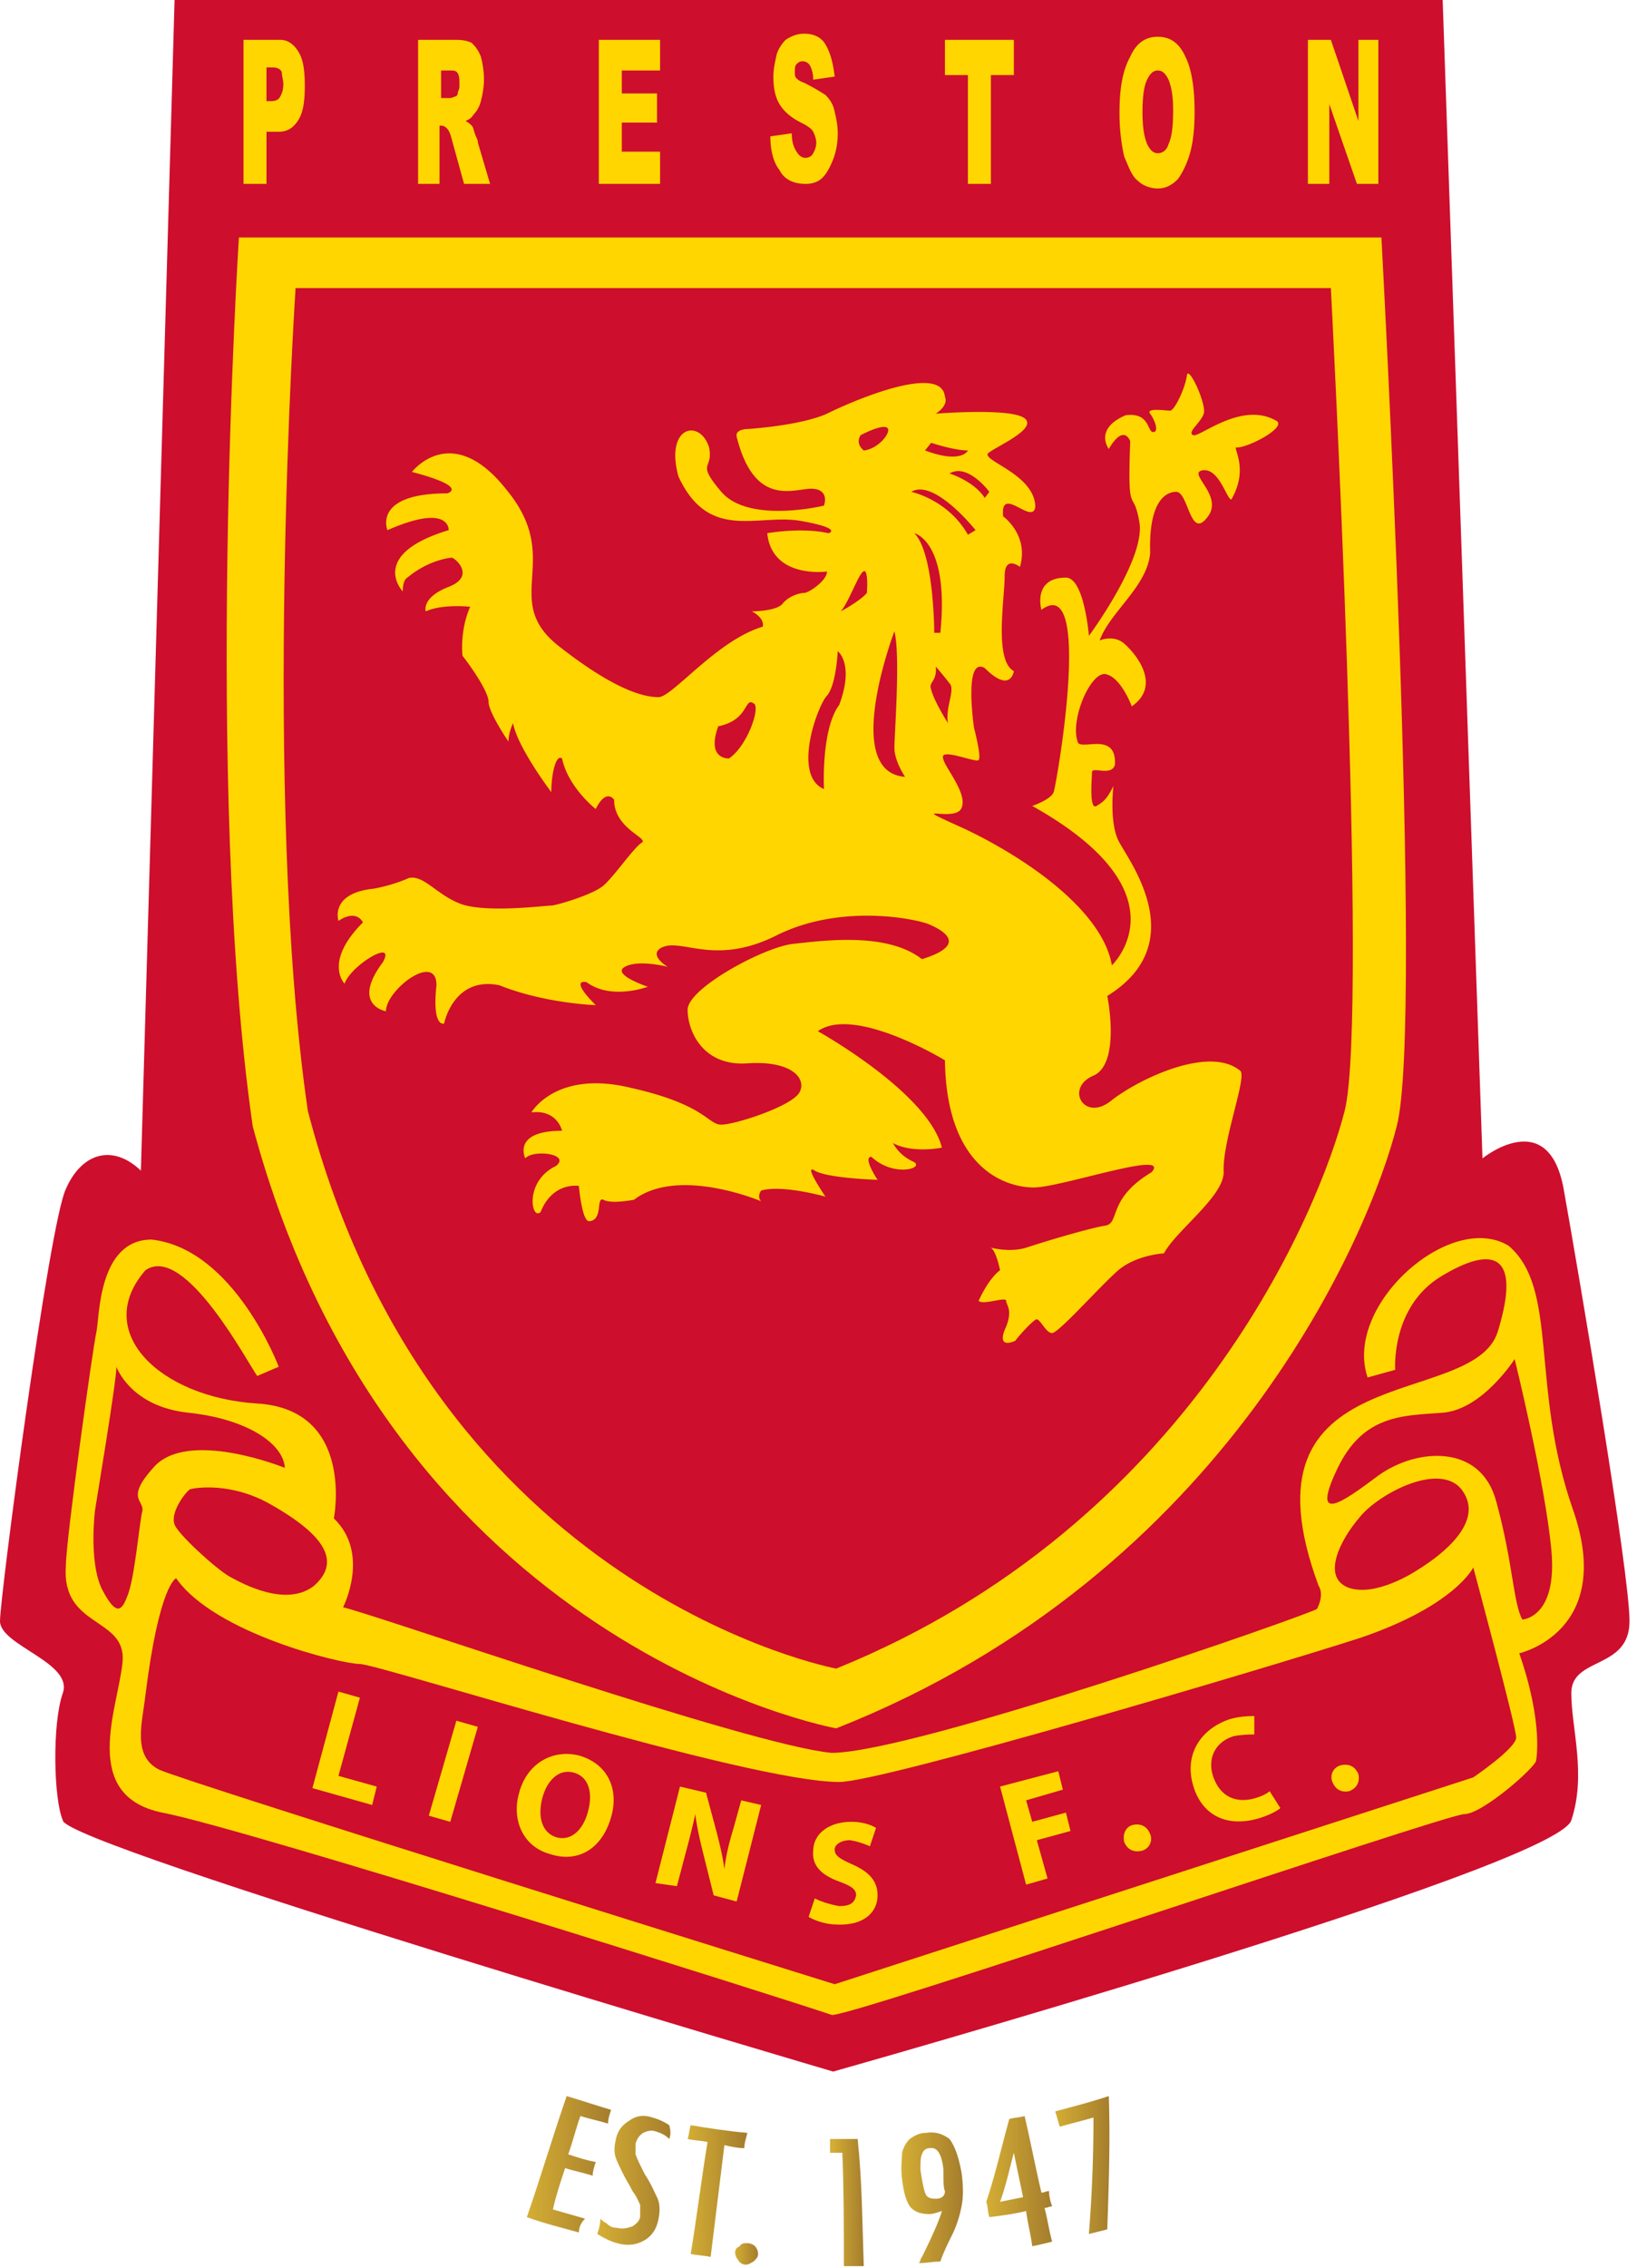 <svg xmlns="http://www.w3.org/2000/svg" viewBox="0 0 104 144"><defs><linearGradient id="a" x1="-.296%" x2="99.169%" y1="50.071%" y2="50.071%"><stop offset="2.463%" stop-color="#D3AD34"/><stop offset="100%" stop-color="#A57D2D"/></linearGradient><linearGradient id="b" x1="1.328%" x2="102.186%" y1="50.571%" y2="50.571%"><stop offset="2.463%" stop-color="#D3AD34"/><stop offset="100%" stop-color="#A57D2D"/></linearGradient><linearGradient id="c" x1="-.8%" x2="97.777%" y1="51.112%" y2="51.112%"><stop offset="2.463%" stop-color="#D3AD34"/><stop offset="100%" stop-color="#A57D2D"/></linearGradient><linearGradient id="d" x1="-2.427%" x2="98.673%" y1="45.5%" y2="45.5%"><stop offset="2.463%" stop-color="#D3AD34"/><stop offset="100%" stop-color="#A57D2D"/></linearGradient><linearGradient id="e" x1="6.564%" x2="100.35%" y1="50%" y2="50%"><stop offset="2.463%" stop-color="#D3AD34"/><stop offset="100%" stop-color="#A57D2D"/></linearGradient><linearGradient id="f" x1="-.305%" x2="100.336%" y1="50.012%" y2="50.012%"><stop offset="2.463%" stop-color="#D3AD34"/><stop offset="100%" stop-color="#A57D2D"/></linearGradient><linearGradient id="g" x1="-1.179%" x2="99.13%" y1="50.988%" y2="50.988%"><stop offset="2.463%" stop-color="#D3AD34"/><stop offset="100%" stop-color="#A57D2D"/></linearGradient><linearGradient id="h" x1="-1.655%" x2="99.977%" y1="50.24%" y2="50.24%"><stop offset="2.463%" stop-color="#D3AD34"/><stop offset="100%" stop-color="#A57D2D"/></linearGradient></defs><g fill="none"><path fill="#CE0E2D" d="M11.092 0h80.562l2.53 73.557s4.184-3.406 5.157 1.946c.973 5.448 4.183 24.324 4.183 27.438 0 3.113-3.697 2.237-3.697 4.573 0 2.237.973 5.156 0 8.075-.973 3.016-46.897 15.957-46.897 15.957s-48.94-14.4-48.94-15.957c-.585-1.362-.682-6.13 0-8.075.68-1.946-3.99-3.017-3.99-4.573 0-1.557 3.114-25.2 4.184-27.438.973-2.238 2.919-2.92 4.767-1.168L11.091 0z"/><path fill="#FFD600" d="M52.832 127.946c.779.292 39.017-12.746 40.184-12.746 1.168 0 4.573-3.016 4.573-3.405 0 0 .487-2.336-1.07-6.811 0 0 6.13-1.362 3.405-9.146-2.724-7.784-.875-14.011-4.086-16.735-3.697-2.238-10.508 3.794-8.952 8.367l1.752-.486s-.292-3.99 2.919-5.935c3.21-1.946 5.157-1.557 3.6 3.502-1.557 5.06-16.833 1.46-11.384 16.152 0 0 .39.486-.097 1.46-.292.291-25.59 9.145-30.844 9.145-5.254-.486-28.897-8.757-31.037-9.243 0 0 1.75-3.406-.584-5.643 0 0 1.362-6.908-4.865-7.298-6.227-.389-10.508-4.573-7.103-8.465 2.53-1.75 6.616 6.13 7.103 6.714l1.362-.584s-2.822-7.492-8.076-8.075c-3.405 0-3.308 4.962-3.502 5.837-.195.779-1.946 13.233-1.946 14.887-.292 3.989 3.892 3.21 3.6 6.13-.292 2.918-2.725 8.464 2.53 9.535 5.156.973 39.989 11.967 42.518 12.843z"/><path fill="#CE0E2D" d="M96.714 102.843s2.237-.097 1.848-4.378-2.335-12.162-2.335-12.162-2.043 3.21-4.573 3.405c-2.53.195-5.06.097-6.713 3.6-1.655 3.503.291 2.14 2.627.39 2.432-1.752 6.518-2.044 7.491 1.653 1.07 3.892 1.07 6.422 1.655 7.492z"/><path fill="#CE0E2D" d="M90 99.73c1.751-1.07 4.281-3.114 2.919-5.06-1.362-1.946-5.351.195-6.519 1.654-1.265 1.46-2.432 3.795-.778 4.476 1.751.681 4.378-1.07 4.378-1.07zM7.395 86.79s.875 2.529 4.573 2.918c3.697.39 6.032 1.946 6.13 3.503 0 0-6.228-2.53-8.368 0-1.752 1.946-.584 2.043-.681 2.724-.195.681-.487 4.379-.973 5.449-.39 1.07-.779 1.07-1.557-.39-.778-1.459-.584-4.183-.487-5.059.098-.68 1.363-8.173 1.363-9.146z"/><path fill="#CE0E2D" d="M11.092 96.81c.194.585 2.627 2.822 3.503 3.309.875.486 3.6 1.946 5.35.584 1.655-1.46.877-3.114-2.723-5.157-2.53-1.46-4.865-1.07-5.157-.973-.292.195-1.265 1.46-.973 2.238z"/><path fill="#CE0E2D" d="M53.027 126L93.6 112.865s2.724-1.849 2.724-2.53c0-.68-2.724-10.8-2.724-10.8s-1.168 2.433-7.2 4.476c-6.032 1.946-30.357 9.146-33.081 9.146-5.838 0-29.287-7.492-30.454-7.492-1.168 0-9.243-1.946-11.676-5.449 0 0-1.07.39-1.946 7.395-.194 1.751-.875 3.892.876 4.767C11.773 113.157 53.027 126 53.027 126z"/><path fill="#FFD600" d="M15.178 15.081h72.584s2.724 49.816.973 56.433c-1.654 6.616-10.703 28.41-35.61 38.237 0 0-28.217-5.06-37.07-38.237-3.114-21.6-.877-56.433-.877-56.433z"/><path fill="#CE0E2D" d="M18.778 18.292h65.773s2.433 46.119.876 52.249c-1.557 6.13-9.73 26.27-32.303 35.416 0 0-25.589-4.768-33.567-35.416-2.92-19.946-.779-52.25-.779-52.25z"/><path fill="#FFD600" d="M81.146 26.757c-2.238-1.362-4.962 1.07-5.351.875-.39-.194.486-.778.68-1.362.195-.584-.972-3.113-1.07-2.432-.097.778-.778 2.238-1.07 2.238-.292 0-1.557-.195-1.265.194.292.39.584 1.168.195 1.168-.39 0-.195-1.265-1.751-1.07-2.044.875-1.07 2.14-1.07 2.14.972-1.654 1.361-.486 1.361-.486-.194 5.06.195 2.821.584 5.156.39 2.336-3.21 7.2-3.21 7.2s-.293-3.697-1.46-3.697c-2.14 0-1.557 2.043-1.557 2.043 3.308-2.432.973 10.995.779 11.579-.195.486-1.363.875-1.363.875 9.925 5.546 5.06 10.12 5.06 10.12-.584-3.406-5.254-6.714-9.34-8.66-4.087-1.849-.584-.292-.195-1.362.389-1.07-1.46-2.92-1.168-3.308.292-.292 2.14.486 2.238.291.195-.194-.292-2.043-.292-2.043s-.681-4.573.681-3.794c1.654 1.654 1.849.194 1.849.194-1.265-.68-.584-4.573-.584-6.032 0-1.362.973-.584.973-.584.584-2.043-1.07-3.21-1.07-3.21-.195-2.044 1.848.583 2.043-.585 0-2.043-3.308-2.919-3.016-3.405.389-.39 3.21-1.557 2.335-2.238-.876-.68-5.643-.292-5.643-.292.875-.584.583-1.07.583-1.07-.194-2.14-5.74.195-7.491 1.07-1.752.779-5.06.973-5.06.973s-.778 0-.681.487c1.168 4.67 3.795 3.21 4.865 3.308 1.07.097.68 1.07.68 1.07s-4.767 1.168-6.518-.876c-1.654-1.946-.486-1.362-.778-2.821-.584-1.849-2.822-1.362-1.946 1.848 1.946 4.184 5.06 2.336 7.783 2.822 2.725.487 1.752.778 1.752.778-1.752-.389-3.892 0-3.892 0 .292 2.92 3.795 2.433 3.795 2.433 0 .584-1.168 1.362-1.46 1.362-.292 0-.973.195-1.362.681-.39.487-1.946.487-1.946.487.876.486.681.973.681.973-2.919.875-5.74 4.475-6.616 4.475-.876 0-2.724-.389-6.422-3.308-3.6-2.919.39-5.448-3.21-9.827-3.503-4.476-6.033-1.167-6.033-1.167 3.697.973 2.238 1.362 2.238 1.362-4.768 0-3.795 2.335-3.795 2.335 3.99-1.751 3.892 0 3.892 0-5.157 1.557-2.919 3.892-2.919 3.892 0-.779.292-.876.292-.876 1.265-1.07 2.627-1.265 2.822-1.265.194 0 1.556 1.168-.195 1.849-1.751.68-1.46 1.557-1.46 1.557 1.07-.487 2.822-.292 2.822-.292-.68 1.556-.486 3.113-.486 3.113.389.487 1.654 2.238 1.654 2.92 0 .68 1.265 2.529 1.265 2.529 0-.584.292-1.168.292-1.168.291 1.557 2.432 4.379 2.432 4.379 0-1.168.292-2.433.681-2.14.39 1.848 2.14 3.21 2.14 3.21.682-1.362 1.168-.584 1.168-.584 0 1.849 2.238 2.433 1.752 2.725-.487.291-1.752 2.14-2.433 2.724-.68.584-3.016 1.265-3.308 1.265-.39 0-4.086.486-5.74-.098-1.557-.583-2.336-1.848-3.309-1.654-1.07.487-2.237.681-2.237.681-2.822.292-2.238 2.044-2.238 2.044 1.167-.779 1.556.097 1.556.097-2.53 2.53-1.167 3.892-1.167 3.892.39-1.168 3.308-2.92 2.432-1.362-2.043 2.724.195 3.113.195 3.113 0-1.362 3.21-3.794 3.21-1.654-.291 2.724.487 2.433.487 2.433s.584-3.017 3.503-2.433c2.919 1.168 6.13 1.265 6.13 1.265-1.752-1.751-.584-1.46-.584-1.46 1.557 1.168 3.892.292 3.892.292s-2.335-.778-1.46-1.264c.876-.487 2.725 0 2.725 0s-1.168-.681-.487-1.168c1.265-.778 3.308 1.168 7.297-.778 3.99-2.044 8.66-1.168 9.73-.779 1.168.487 2.433 1.362-.389 2.238-2.238-1.751-6.324-1.167-8.173-.973-1.849.195-6.714 2.822-6.714 4.184s.973 3.6 3.795 3.405c2.822-.194 3.795.973 3.308 1.849-.486.876-4.086 2.043-4.962 2.043-.876 0-.973-1.265-5.74-2.335-4.768-1.167-6.325 1.557-6.325 1.557 1.654-.195 1.946 1.167 1.946 1.167-3.21 0-2.335 1.752-2.335 1.752.486-.584 2.919-.292 1.946.486-2.043.973-1.557 3.503-.973 2.92.778-1.947 2.432-1.655 2.432-1.655s.195 2.335.681 2.238c.876-.097.39-1.557.876-1.362.487.292 1.946 0 1.946 0 2.822-2.14 8.076.097 8.076.097-.292-.292 0-.681 0-.681 1.362-.39 4.086.39 4.086.39s-1.46-2.141-.68-1.655c.778.487 3.988.584 3.988.584s-.973-1.46-.389-1.46c1.46 1.363 3.503.682 2.627.292a2.784 2.784 0 0 1-1.265-1.167c1.265.68 3.114.292 3.114.292-.876-3.503-7.881-7.395-7.881-7.395 2.335-1.654 8.075 1.849 8.075 1.849.098 6.908 3.892 8.075 5.644 8.075 1.751 0 8.756-2.432 7.492-.973-2.92 1.752-1.946 3.309-3.017 3.406-1.07.194-3.697.973-4.865 1.362-1.167.39-2.432 0-2.432 0 .39 0 .681 1.46.681 1.46-.778.583-1.362 1.945-1.362 1.945.292.292 1.751-.291 1.751 0 0 .292.487.584-.097 1.85-.486 1.264.681.68.681.68.195-.292 1.168-1.362 1.362-1.362.292.097.584.876.973.876.39 0 2.822-2.725 3.99-3.795 1.167-1.168 3.113-1.265 3.113-1.265.778-1.46 3.795-3.6 3.795-5.157-.098-1.946 1.459-5.935 1.07-6.421-1.946-1.654-6.422.486-8.173 1.848-1.752 1.46-3.016-.778-1.168-1.556 1.752-.779.876-5.06.876-5.06 5.351-3.308 1.46-8.465.778-9.73-.68-1.167-.389-3.6-.389-3.6-.39.779-.584.973-1.07 1.265-.487.292-.292-1.751-.292-2.14 0-.39 1.265.292 1.46-.487.097-2.043-1.947-.973-2.336-1.362-.583-1.362.779-4.573 1.752-4.378.973.194 1.654 2.043 1.654 2.043 1.946-1.362.194-3.405-.487-3.99-.68-.583-1.557-.194-1.557-.194.682-1.848 3.017-3.405 3.211-5.546-.097-3.113.876-3.892 1.654-3.892.779 0 .876 3.017 1.946 1.654 1.168-1.362-1.265-2.821-.292-3.016 1.07-.194 1.557 1.849 1.849 1.849 1.07-1.849.195-3.114.292-3.308.584.097 3.113-1.168 2.627-1.654zM46.314 48.162s-1.46.097-.682-2.043c1.946-.39 1.654-1.849 2.238-1.46.487.195-.389 2.725-1.556 3.503zm16.54-16.93l-.292.39c-.68-1.07-2.238-1.557-2.238-1.557 1.168-.681 2.53 1.167 2.53 1.167zm-3.697-3.113s1.46.486 2.335.486c0 0-.39.876-2.724 0l.389-.486zm-4.476-.487s1.265-.68 1.654-.486c.39.195-.486 1.362-1.46 1.46-.583-.487-.194-.974-.194-.974zM53.32 44.757c-1.168 1.557-.973 5.351-.973 5.351-2.043-.876-.39-5.351.195-5.935.583-.681.68-2.822.68-2.822s1.07.779.098 3.406zm1.751-7.103c-.389.487-1.654 1.168-1.654 1.168.584-.681 1.265-2.822 1.557-2.53.195.292.097 1.362.097 1.362zm1.752 2.432c.389 1.557 0 6.52 0 7.395 0 .876.68 1.849.68 1.849-4.086-.292-.68-9.244-.68-9.244zm5.156-6.421l-.486.292c-1.265-2.238-3.6-2.725-3.6-2.725 1.46-.875 4.086 2.433 4.086 2.433zm-2.237 6.519h-.39s0-5.06-1.265-6.325c0 0 2.238.487 1.655 6.325zm-.292 2.14s.583.681.875 1.07c.39.39-.292 1.557-.097 2.53 0 0-.876-1.362-1.07-2.14-.195-.487.389-.487.292-1.46zM15.373 2.53h2.432c.487 0 .876.292 1.168.778.292.487.39 1.168.39 2.14 0 .974-.098 1.655-.39 2.141-.292.487-.681.779-1.265.779h-.778v3.308h-1.46V2.53h-.097zm1.46 3.892h.389c.292 0 .486-.098.583-.292.098-.195.195-.39.195-.779 0-.292-.097-.486-.097-.778-.098-.195-.292-.292-.584-.292h-.39v2.14h-.097zm9.729 5.254V2.53h2.433c.486 0 .778.097.973.194.194.195.389.39.583.876.098.39.195.876.195 1.46 0 .486-.097.972-.195 1.362-.097.389-.292.68-.486.875-.097.195-.292.292-.487.39.195.097.292.194.39.291.097.098.097.195.194.487s.195.39.195.584l.778 2.627h-1.654l-.778-2.822c-.098-.39-.195-.584-.292-.681-.097-.097-.195-.195-.39-.195h-.097v3.698h-1.362zm1.362-5.449h.584c.097 0 .195 0 .39-.097.097 0 .194-.098.194-.292.097-.195.097-.292.097-.487 0-.292 0-.486-.097-.68-.097-.195-.292-.195-.487-.195h-.583v1.751h-.098zm10.12-3.697h3.892v1.946h-2.433v1.459h2.238v1.849h-2.238v1.848h2.433v2.044h-3.892zM48.94 8.66l1.363-.195c0 .486.097.778.194.973.195.389.39.584.681.584.195 0 .39-.098.487-.292.097-.195.194-.39.194-.681 0-.195-.097-.487-.194-.681-.097-.195-.39-.39-.779-.584-.583-.292-1.07-.681-1.362-1.168-.292-.486-.389-1.07-.389-1.751 0-.487.097-.876.195-1.362.097-.39.389-.779.584-.973.291-.195.68-.39 1.167-.39.584 0 1.07.195 1.362.682.292.486.487 1.167.584 2.043l-1.362.194c0-.389-.097-.68-.195-.875a.535.535 0 0 0-.486-.292c-.195 0-.292.097-.39.194-.097.098-.097.292-.097.487s0 .292.098.39c.097.096.194.194.486.291.584.292 1.07.584 1.362.778.292.292.487.584.584 1.07.097.39.195.876.195 1.363 0 .584-.098 1.167-.292 1.654-.195.486-.39.876-.681 1.167-.292.292-.681.39-1.07.39-.779 0-1.363-.292-1.655-.876-.389-.486-.583-1.265-.583-2.14zm11.093-6.13h4.378v2.238h-1.46v6.908h-1.46V4.768h-1.458zm11.091 4.573c0-1.46.195-2.627.681-3.503.39-.876.973-1.265 1.752-1.265.778 0 1.362.39 1.751 1.265.39.778.584 1.946.584 3.503 0 1.07-.097 1.946-.292 2.627-.195.68-.486 1.265-.778 1.654-.39.389-.779.584-1.265.584-.487 0-.973-.195-1.265-.487-.39-.292-.584-.876-.876-1.557a12.572 12.572 0 0 1-.292-2.821zm1.46 0c0 .973.097 1.556.292 2.043.194.39.389.584.68.584.293 0 .585-.195.682-.584.194-.39.292-1.07.292-2.14 0-.876-.098-1.46-.292-1.947-.195-.389-.39-.583-.681-.583-.292 0-.487.194-.681.583-.195.39-.292 1.07-.292 2.044zM83.19 2.53h1.362l1.75 5.157V2.53h1.266v9.146h-1.362l-1.752-5.06v5.06h-1.362V2.53zM21.502 107.416l1.362.389-1.362 4.963 2.433.681-.292 1.167-3.795-1.07zm8.854 2.238l-1.75 6.032-1.363-.389 1.751-6.032zm4.574 8.076c-1.752-.487-2.433-2.238-1.946-3.892.486-1.849 2.14-2.822 3.892-2.335 1.848.583 2.432 2.238 1.946 3.892-.584 2.043-2.14 2.919-3.892 2.335zm.389-1.07c.973.291 1.751-.487 2.043-1.655.292-1.07.097-2.14-.876-2.432-.972-.292-1.75.486-2.043 1.654-.292 1.168 0 2.14.876 2.432zm6.324 2.918l1.557-6.13 1.654.39.681 2.53c.195.778.39 1.556.487 2.335.097-.876.292-1.654.583-2.627l.487-1.752 1.265.292-1.557 6.13-1.46-.39-.68-2.724c-.195-.778-.39-1.654-.487-2.432-.195.876-.39 1.654-.681 2.724l-.487 1.849-1.362-.195zm10.119.973c.39.195.973.39 1.557.487.681 0 .973-.195 1.07-.681 0-.39-.292-.584-1.07-.876-1.07-.39-1.751-.973-1.654-1.946 0-1.07.973-1.849 2.432-1.849.681 0 1.265.195 1.557.39l-.39 1.167a4.897 4.897 0 0 0-1.264-.389c-.584 0-.973.292-.973.584 0 .389.292.584 1.168.973 1.07.486 1.556 1.07 1.556 1.946 0 1.07-.875 1.946-2.627 1.848-.68 0-1.46-.291-1.751-.486l.39-1.168zm11.773-7.102l3.697-.973.292 1.167-2.335.681.39 1.362 2.14-.583.291 1.167-2.14.584.681 2.432-1.362.39zm8.951 4.086c-.486.097-.875-.097-1.07-.584-.097-.486.098-.973.584-1.07.486-.097.876.097 1.07.584a.779.779 0 0 1-.584 1.07zm8.854-2.725c-.194.195-.778.487-1.459.682-2.14.584-3.6-.39-4.086-2.14-.584-2.044.583-3.6 2.335-4.184.68-.195 1.265-.195 1.556-.195v1.168c-.291 0-.68 0-1.264.097-1.07.292-1.752 1.265-1.363 2.53.39 1.167 1.265 1.75 2.53 1.459.39-.097.876-.292 1.07-.486l.682 1.07zm4.379-1.07c-.487.098-.876-.097-1.07-.583a.779.779 0 0 1 .583-1.07c.487-.098.876.097 1.07.583.098.487-.097.876-.583 1.07z"/><path fill="url(#a)" d="M3.697 9.438C2.627 9.146 1.46 8.854.39 8.465c.876-2.53 1.654-5.157 2.53-7.687.973.292 1.849.584 2.822.876-.098.292-.195.584-.195.876-.584-.195-1.168-.292-1.751-.487-.292.779-.487 1.654-.779 2.433.584.194 1.168.389 1.752.486-.098.292-.195.584-.195.876-.584-.195-1.168-.292-1.751-.487-.292.876-.584 1.752-.779 2.627l2.043.584c-.291.292-.389.584-.389.876z" transform="translate(33.081 132.324)"/><path fill="url(#b)" d="M9.438 3.503c-.292-.292-.584-.39-.876-.487-.292-.097-.584 0-.778.098-.292.194-.39.389-.487.68v.682c.098.292.292.68.584 1.265.39.583.584 1.07.778 1.459.195.39.195.876.098 1.362-.098.584-.39 1.07-.876 1.362-.486.292-1.07.39-1.751.195-.39-.097-.779-.292-1.265-.584.097-.292.194-.584.194-.973.098.097.195.195.39.292.194.195.389.292.68.292.39.097.682 0 .974-.097.292-.195.486-.39.486-.681v-.682c-.097-.194-.194-.486-.486-.875-.195-.39-.39-.681-.584-1.07-.195-.39-.39-.779-.487-1.07-.097-.293-.097-.682 0-1.071.098-.584.39-.973.876-1.265.39-.292.876-.39 1.46-.194a3.58 3.58 0 0 1 1.07.486c.097.39.097.584 0 .876z" transform="translate(33.081 132.324)"/><path fill="url(#c)" d="M14.205 4.086c-.389 0-.875-.097-1.264-.194-.292 2.335-.584 4.767-.876 7.103-.39-.098-.876-.098-1.265-.195.39-2.335.681-4.768 1.07-7.103-.389-.097-.875-.097-1.265-.194.098-.292.098-.584.195-.876 1.168.195 2.432.39 3.6.487-.097.389-.195.68-.195.972z" transform="translate(33.081 132.324)"/><path fill="url(#d)" d="M14.4 10.119c.195 0 .39.097.486.195a.743.743 0 0 1 .195.486c0 .195-.097.292-.292.486-.194.098-.292.195-.486.195a.535.535 0 0 1-.487-.292.743.743 0 0 1-.194-.486c0-.195.097-.292.292-.39.097-.194.291-.194.486-.194z" transform="translate(33.081 132.324)"/><path fill="url(#e)" d="M21.795 11.578H20.53c0-2.432 0-4.864-.098-7.2h-.778v-.875h1.751c.292 2.724.292 5.351.39 8.075z" transform="translate(33.081 132.324)"/><path fill="url(#f)" d="M26.757 8.076c-.292.097-.584.194-.779.194-.486 0-.875-.097-1.167-.389-.292-.292-.487-.973-.584-1.849-.097-.68 0-1.264 0-1.654.097-.389.292-.68.487-.875.291-.195.583-.39 1.07-.39.584-.097 1.07.098 1.46.39.291.389.583 1.07.778 2.238.097.778.097 1.459 0 1.945a7.154 7.154 0 0 1-.681 2.044c-.39.778-.584 1.265-.682 1.556-.486 0-.875.098-1.362.098.098-.098.098-.292.195-.39.778-1.556 1.167-2.53 1.265-2.918zm.097-2.433V5.45c-.097-.973-.39-1.46-.876-1.363-.194 0-.389.098-.486.39-.097.194-.097.583-.097.973.097.68.194 1.167.291 1.46.098.291.292.388.682.388.389 0 .583-.194.583-.486-.097-.195-.097-.681-.097-1.168z" transform="translate(33.081 132.324)"/><path fill="url(#g)" d="M33.762 7.784c-.194 0-.292.097-.486.097.194.681.292 1.46.486 2.14a25.6 25.6 0 0 1-1.265.293c-.097-.779-.292-1.46-.389-2.238-.778.194-1.557.292-2.335.389-.097-.292-.097-.681-.195-.973.584-1.751.973-3.503 1.46-5.254.292-.097.68-.097.973-.195.389 1.654.68 3.211 1.07 4.865.195 0 .292-.097.487-.097 0 .389.097.68.194.973zM31.914 7.2c-.195-.973-.39-1.849-.584-2.822-.292 1.07-.487 2.044-.876 3.114l1.46-.292z" transform="translate(33.081 132.324)"/><path fill="url(#h)" d="M37.362.778c.097 2.822 0 5.644-.097 8.465l-1.168.292a93.92 93.92 0 0 0 .292-7.394c-.68.194-1.46.389-2.14.583-.098-.292-.195-.68-.292-.973 1.07-.292 2.238-.583 3.405-.973z" transform="translate(33.081 132.324)"/></g></svg>